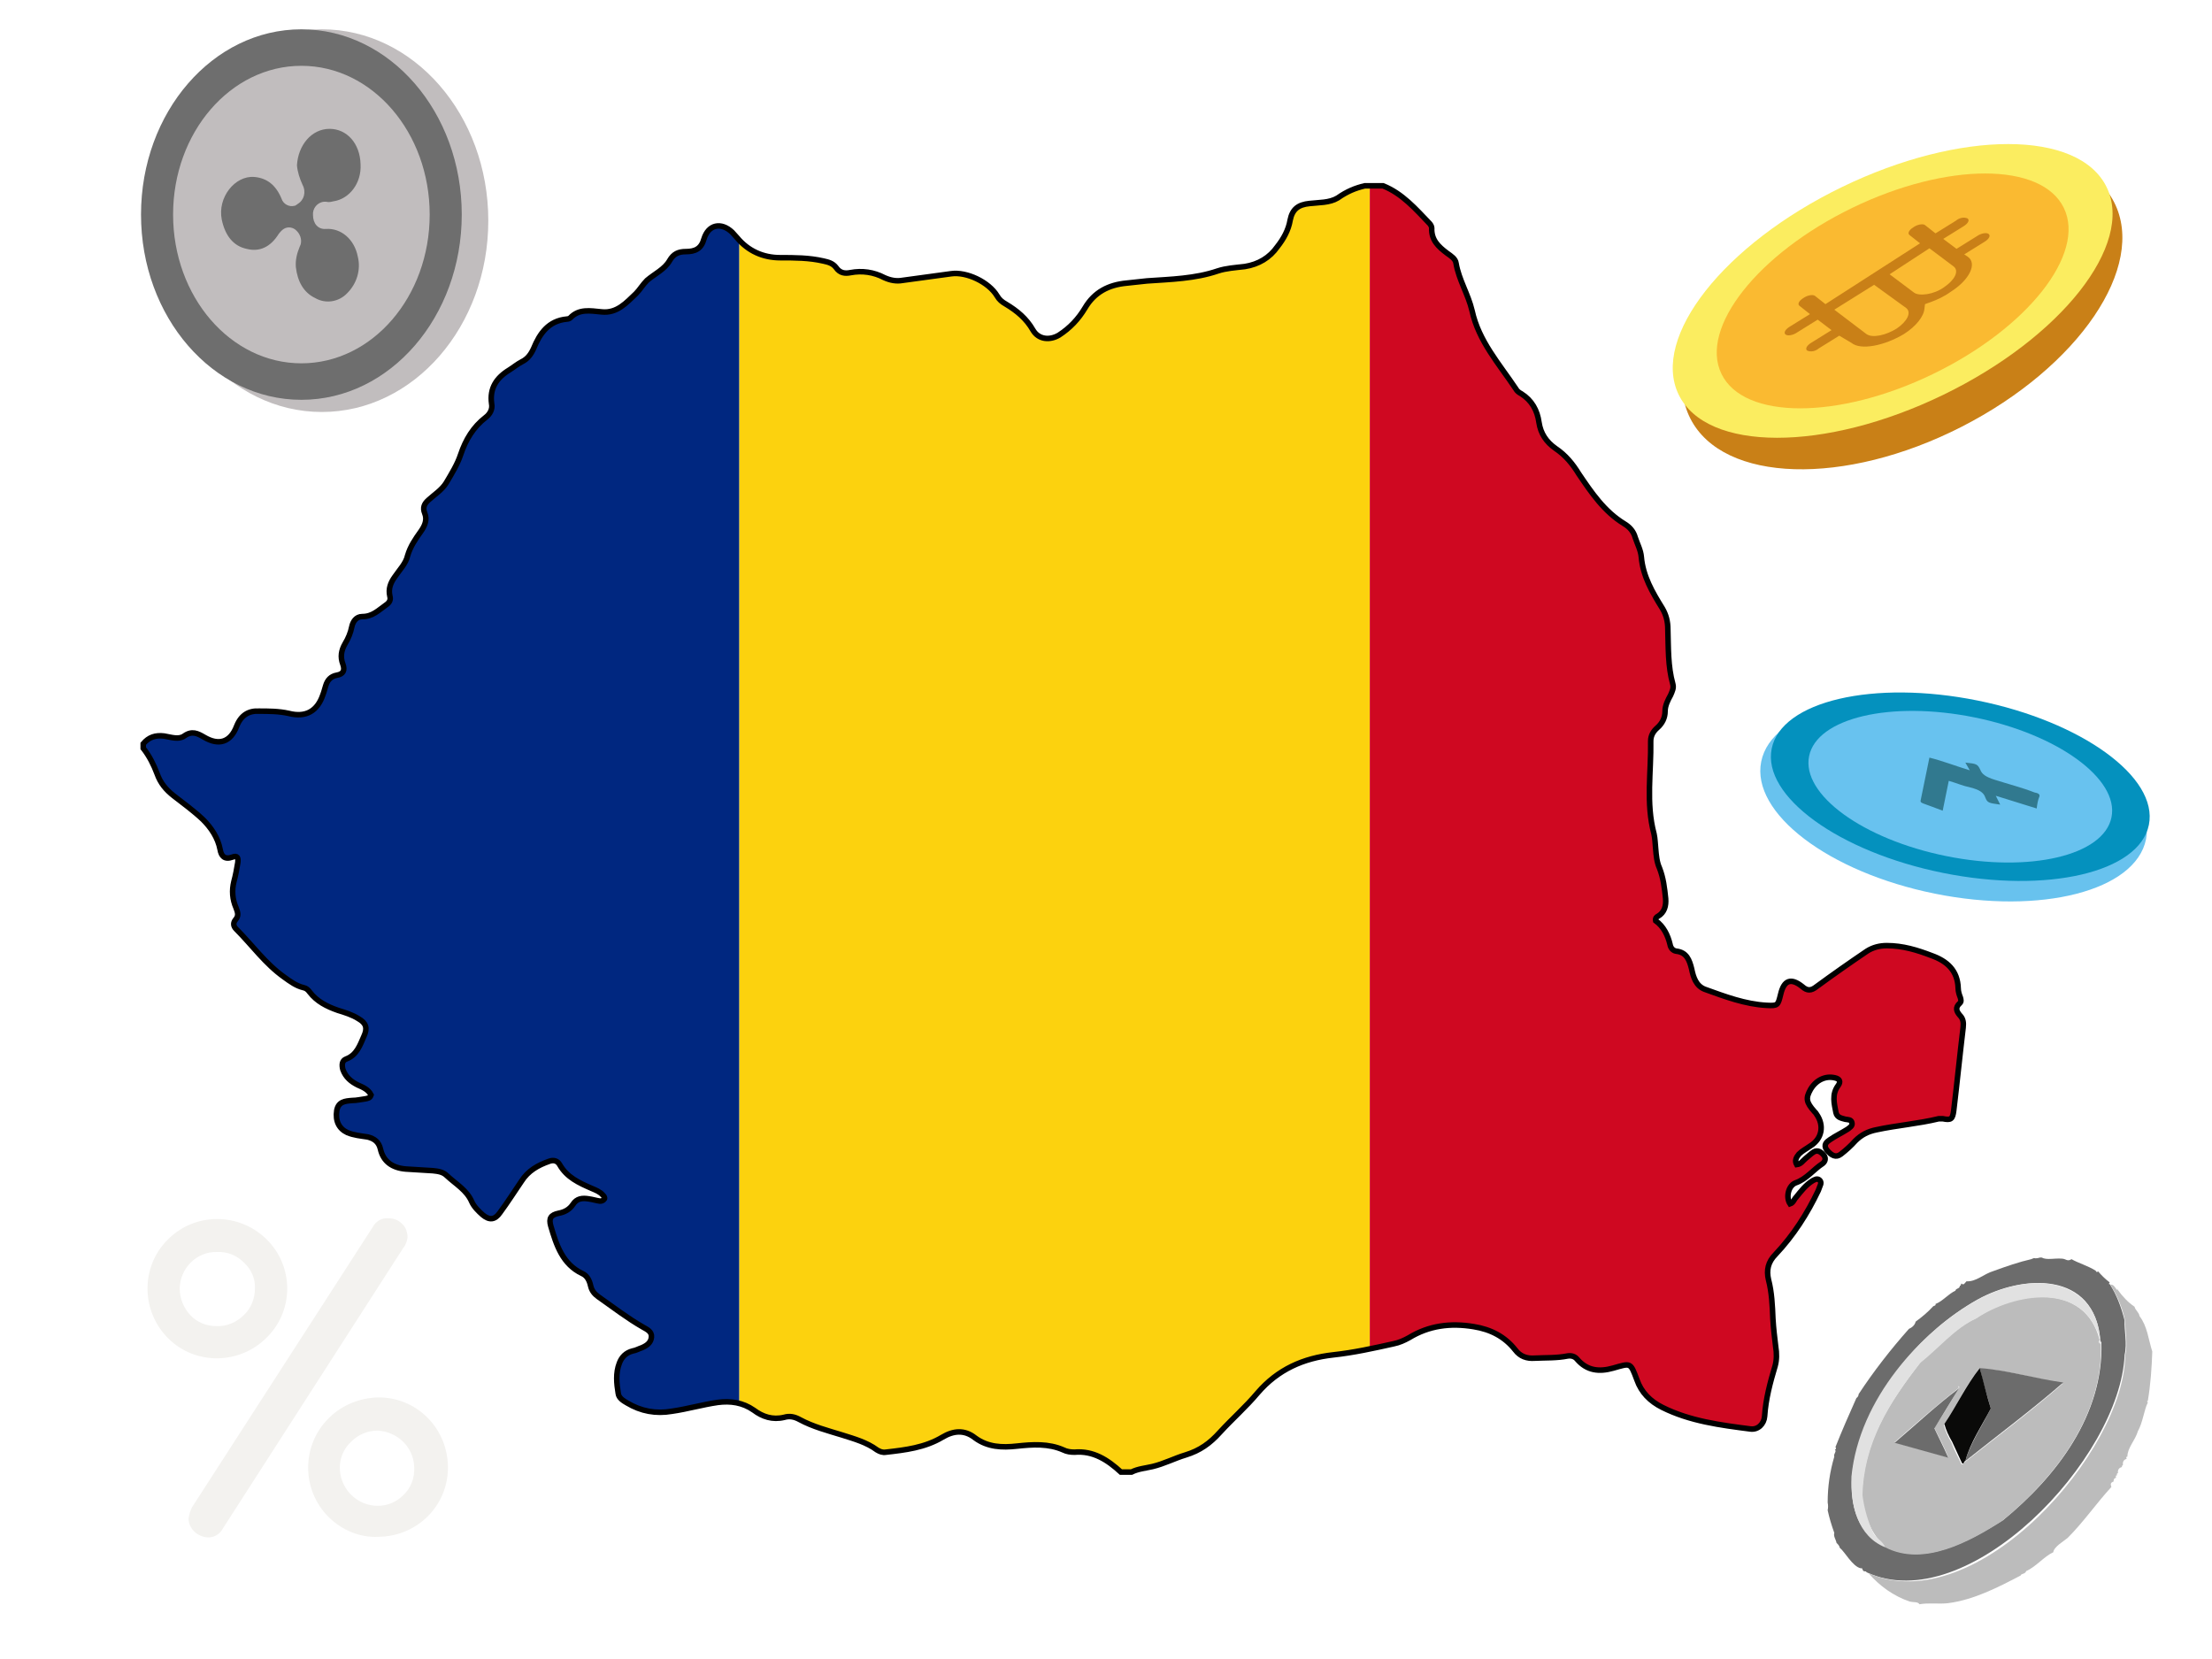 <?xml version="1.0" encoding="UTF-8"?>
<svg xmlns="http://www.w3.org/2000/svg" xmlns:xlink="http://www.w3.org/1999/xlink" version="1.1" id="Layer_1" x="0px" y="0px" viewBox="0 0 400 300" style="enable-background:new 0 0 400 300;" xml:space="preserve">
<style type="text/css">
	.st0{clip-path:url(#SVGID_2_);fill:#002780;}
	.st1{clip-path:url(#SVGID_2_);fill:#FCD20E;}
	.st2{clip-path:url(#SVGID_2_);fill:#CF0821;}
	.st3{fill:none;stroke:#000000;stroke-miterlimit:10;}
	.st4{fill:#F3F2EF;}
	.st5{fill:#C98017;}
	.st6{fill:#FBED60;}
	.st7{fill:#FABA31;}
	.st8{fill:#68C2EE;}
	.st9{fill:#0491BE;}
	.st10{fill:#68C2EF;}
	.st11{fill:#31798F;}
	.st12{fill:#C1BDBE;}
	.st13{fill:#6E6E6E;}
	.st14{fill:#6C6C6C;}
	.st15{fill:#BCBCBC;}
	.st16{fill:#E1E1E1;}
	.st17{fill:#0A0A09;}
</style>
<g>
	<g>
		<defs>
			<path id="SVGID_1_" d="M246.8,33.6c1.1,0,2.2,0,3.3,0c3.5,1.4,5.9,4.2,8.4,6.8c0.2,0.2,0.4,0.6,0.4,0.8c-0.1,2.2,1.2,3.4,2.8,4.6     c0.7,0.5,1.5,1,1.6,1.8c0.5,3,2.2,5.6,2.9,8.6c1.2,5.5,4.9,9.6,7.9,14.1c0.2,0.4,0.6,0.7,1,0.9c1.9,1.2,2.9,3,3.2,5.2     c0.3,2,1.3,3.5,3,4.7c1.8,1.2,3.1,2.8,4.2,4.6c2.3,3.4,4.6,6.8,8.2,9c1,0.6,1.7,1.4,2,2.5c0.4,1.2,1,2.3,1.1,3.5     c0.3,3.5,2,6.4,3.8,9.3c0.7,1.2,1,2.4,1,3.8c0.1,3.3,0,6.7,0.9,9.9c0.2,0.7-0.1,1.3-0.4,2c-0.5,0.9-1,1.9-1,2.9     c0,1.2-0.5,2.2-1.4,3c-0.7,0.6-1.2,1.4-1.2,2.4c0.1,5.6-0.9,11.2,0.6,16.8c0.2,0.9,0.2,1.8,0.3,2.7c0.1,1.2,0.2,2.4,0.7,3.5     c0.7,1.8,0.9,3.6,1.1,5.5c0.1,1.3-0.2,2.5-1.4,3.2c-0.2,0.1-0.5,0.3-0.4,0.8c1.4,1,2.2,2.6,2.6,4.3c0.1,0.6,0.5,1.1,1.1,1.2     c1.9,0.2,2.4,1.6,2.8,3.2c0.3,1.5,0.8,3.1,2.4,3.7c3.6,1.3,7.3,2.7,11.2,2.9c2,0.1,2,0,2.5-2c0.6-2.6,1.9-3,3.9-1.4     c0.9,0.8,1.6,0.8,2.6,0c3-2.2,6-4.3,9.1-6.4c1.1-0.7,2.3-1,3.6-1c2.9,0,5.5,0.8,8.1,1.8c2.8,1,4.7,2.7,4.8,5.9     c0,0.6,0.2,1.2,0.4,1.7c0.1,0.4,0.2,0.7-0.1,1c-0.9,0.8-0.6,1.5,0,2.2c0.6,0.6,0.7,1.3,0.6,2.2c-0.6,5-1.1,10-1.7,15     c-0.2,1.6-0.5,1.8-2,1.5c-0.2,0-0.5,0-0.7,0c-3.7,0.9-7.6,1.2-11.3,2c-1.5,0.3-2.7,0.9-3.8,2c-0.8,0.9-1.7,1.7-2.6,2.4     c-0.9,0.7-1.7,0.3-2.6-0.8c-0.6-0.9,0-1.4,0.6-1.8c1-0.7,2.1-1.2,3.2-1.9c0.4-0.3,0.9-0.6,0.8-1.1c-0.1-0.7-0.7-0.6-1.2-0.7     c-0.7-0.2-1.5-0.3-1.7-1.2c-0.3-1.6-0.8-3.3,0.4-4.9c0.5-0.7,0.3-1.2-0.6-1.4c-1.7-0.4-3.4,0.4-4.4,2.1c-0.9,1.6-0.8,2.3,0.7,4     c0.2,0.2,0.3,0.3,0.4,0.5c1.4,2,1,4.4-1.1,5.7c-0.7,0.5-1.5,0.9-2.1,1.5c-0.5,0.6-0.8,1.2-0.4,1.9c0.8-0.1,1.1-0.7,1.6-1.1     c0.5-0.4,1-0.9,1.5-1.2c0.7-0.4,1.3,0,1.8,0.6c0.4,0.5,0.3,1.1-0.2,1.5c-1.7,1.1-2.9,2.8-4.9,3.5c-1.3,0.5-1.8,2.6-1,3.8     c0.6-0.2,0.7-0.8,1.1-1.2c0.9-1.1,1.7-2.2,3-3c0.4-0.2,0.7-0.4,1.1-0.2c0.5,0.3,0.4,0.8,0.2,1.2c-0.1,0.3-0.2,0.5-0.3,0.8     c-2,4.2-4.5,8.1-7.7,11.5c-1.4,1.4-1.7,2.9-1.3,4.6c0.6,2.3,0.7,4.7,0.8,7.1c0.1,1.7,0.3,3.4,0.5,5c0.2,1.2,0.2,2.4-0.1,3.5     c-0.9,3-1.7,6-1.9,9.1c-0.1,1.4-1.2,2.5-2.6,2.3c-5.4-0.7-10.9-1.4-15.9-3.9c-2.2-1.1-3.8-2.7-4.6-5c-1.2-3.2-1.1-3-4.3-2.1     c-2.5,0.7-4.7,0.5-6.5-1.6c-0.4-0.5-1-0.7-1.7-0.6c-2,0.4-4,0.3-6,0.4c-1.4,0.1-2.6-0.3-3.5-1.5c-1.9-2.4-4.4-3.7-7.5-4.2     c-4.2-0.7-8.1-0.2-11.7,2c-0.9,0.5-1.8,0.9-2.8,1.1c-3.6,0.8-7.2,1.6-10.9,2c-5.4,0.6-10,2.6-13.7,6.9c-2.1,2.5-4.6,4.7-6.8,7.1     c-1.8,2-3.6,3.3-6.2,4.1c-2,0.6-3.9,1.6-6,2.1c-1.3,0.3-2.6,0.4-3.8,1c-0.6,0-1.3,0-1.9,0c-2.4-2.2-5-3.9-8.4-3.6     c-0.7,0-1.4-0.1-2-0.4c-2.7-1.2-5.6-1-8.4-0.7c-2.7,0.3-5.3,0.2-7.6-1.5c-1.9-1.5-3.9-1.3-5.9-0.1c-3.2,1.9-6.7,2.3-10.2,2.7     c-0.6,0.1-1.1-0.1-1.6-0.4c-1.9-1.4-4.1-2-6.3-2.7c-2.6-0.8-5.3-1.5-7.7-2.8c-0.9-0.5-1.8-0.7-2.8-0.4c-2.1,0.5-3.9-0.1-5.5-1.3     c-2-1.4-4.2-1.7-6.5-1.4c-2.8,0.4-5.5,1.2-8.3,1.6c-2.9,0.5-5.6,0-8.1-1.5c-0.7-0.4-1.5-0.9-1.6-1.7c-0.3-1.8-0.5-3.7,0.2-5.5     c0.4-1.1,1.2-1.9,2.4-2.2c0.6-0.1,1.1-0.4,1.7-0.6c0.9-0.4,1.6-0.9,1.7-1.9c0.1-1-0.8-1.4-1.5-1.8c-2.8-1.6-5.4-3.6-8.1-5.5     c-0.7-0.5-1.2-1.1-1.4-2c-0.2-0.9-0.6-1.8-1.5-2.2c-3.6-1.7-4.7-5.2-5.7-8.6c-0.4-1.4,0-2,1.4-2.3c1.1-0.2,2-0.7,2.6-1.6     c0.7-1.1,1.7-1.2,2.9-1c0.7,0.1,1.3,0.3,2,0.4c0.3,0,0.6-0.1,0.8-0.4c0.1-0.3-0.1-0.5-0.3-0.7c-0.5-0.6-1.3-0.9-2-1.2     c-2.3-1-4.5-2-5.8-4.3c-0.4-0.7-1.1-0.9-1.9-0.6c-2,0.7-3.8,1.7-5,3.6c-1.3,1.9-2.5,3.8-3.9,5.7c-0.9,1.3-1.9,1.4-3.1,0.4     c-0.8-0.7-1.6-1.5-2-2.4c-0.9-2.1-2.9-3.2-4.5-4.7c-0.7-0.7-1.6-0.8-2.5-0.9c-1.6-0.1-3.3-0.2-4.9-0.3c-2.5-0.2-4.1-1.4-4.6-3.6     c-0.3-1.3-1.1-1.9-2.3-2.2c-1.3-0.2-2.5-0.3-3.7-0.8c-1.5-0.7-2.2-2.1-1.9-4c0.3-1.6,1.5-1.7,2.8-1.8c0.8,0,1.6-0.2,2.4-0.3     c0.4-0.1,0.8-0.1,1-0.7c-0.5-1-1.5-1.4-2.4-1.8c-1.2-0.6-2.2-1.4-2.7-2.8c-0.2-0.8-0.2-1.6,0.6-1.9c1.9-0.7,2.5-2.5,3.2-4.1     c0.7-1.5,0.4-2.4-1-3.2c-1.1-0.7-2.4-1.1-3.7-1.5c-2-0.7-3.8-1.6-5.1-3.3c-0.3-0.4-0.6-0.7-1.1-0.8c-1.3-0.3-2.4-1.1-3.5-1.9     c-3.4-2.4-5.8-5.8-8.7-8.7c-0.5-0.5-0.6-1.1-0.1-1.7c0.6-0.7,0.4-1.3,0.1-2.1c-0.7-1.6-0.8-3.2-0.4-4.8c0.3-1.1,0.5-2.2,0.7-3.4     c0.1-0.8,0-1.4-1-1c-1.4,0.5-2-0.2-2.2-1.4c-0.4-2.1-1.6-3.9-3.1-5.4c-1.7-1.6-3.5-2.9-5.3-4.3c-1.4-1.1-2.4-2.3-3-4     c-0.6-1.6-1.4-3.2-2.5-4.6c0-0.3,0-0.5,0-0.8c1-1.2,2.2-1.6,3.8-1.4c1.2,0.2,2.6,0.7,3.6,0c1.4-1,2.4-0.5,3.6,0.2     c2.7,1.6,4.8,0.9,5.9-2c0.8-2,2.2-2.8,4-2.7c1.8,0,3.6,0,5.4,0.4c3.1,0.8,5.2-0.4,6.2-3.4c0.2-0.5,0.3-1,0.5-1.6     c0.3-1,0.9-1.7,2-1.9c1.2-0.2,1.5-0.9,1.1-2c-0.5-1.3-0.3-2.5,0.4-3.7c0.6-1,1-2,1.2-3c0.2-1,0.8-1.9,1.9-1.9     c1.9,0,3-1.2,4.3-2.1c0.6-0.4,0.9-0.9,0.7-1.6c-0.3-1.3,0.1-2.4,0.9-3.5c0.8-1.2,2-2.4,2.3-3.8c0.5-1.7,1.4-3,2.4-4.4     c0.7-1,1.2-2.1,0.7-3.3c-0.4-1-0.1-1.7,0.7-2.4c1.1-1,2.4-1.8,3.2-3.1c1-1.7,2-3.3,2.6-5.1c0.9-2.7,2.3-5,4.5-6.7     c0.8-0.6,1.3-1.5,1.1-2.5c-0.4-2.8,0.9-4.7,3.2-6.1c0.8-0.5,1.5-1.1,2.3-1.5c1-0.5,1.6-1.3,2.1-2.4c1.1-2.7,2.7-5,6-5.3     c0.2,0,0.5-0.1,0.6-0.2c1.6-1.7,3.6-1.3,5.7-1.1c2.8,0.3,4.5-1.7,6.2-3.3c0.7-0.7,1.2-1.6,2-2.4c1.4-1.2,3.2-2,4.1-3.6     c0.7-1.2,1.6-1.6,2.9-1.6c1.7,0,2.8-0.5,3.3-2.3c0.8-2.6,3.1-3.1,5.1-1.2c0.3,0.3,0.6,0.7,0.9,1c2,2.4,4.7,3.6,7.8,3.6     c2.6,0,5.2,0,7.8,0.6c0.9,0.2,1.7,0.4,2.3,1.2c0.7,1,1.6,1.1,2.6,0.9c2.1-0.4,4.2-0.1,6.1,0.9c1.1,0.5,2.2,0.7,3.3,0.5     c2.9-0.4,5.9-0.8,8.8-1.2c2.8-0.4,6.8,1.5,8.3,4c0.4,0.7,0.9,1.1,1.6,1.5c2,1.2,3.7,2.6,4.9,4.7c1,1.7,3,1.9,4.7,0.9     c2-1.3,3.5-2.9,4.7-4.9c1.7-2.9,4.3-4.2,7.5-4.5c1.2-0.1,2.5-0.3,3.7-0.4c4.3-0.3,8.7-0.4,12.8-1.8c1.5-0.5,3.2-0.6,4.9-0.8     c2.5-0.4,4.5-1.6,5.9-3.6c1.1-1.4,2-3,2.3-4.8c0.4-2,1.5-2.8,3.5-3c1.7-0.2,3.6-0.1,5.1-1C243.6,34.6,245.1,34,246.8,33.6z"></path>
		</defs>
		<clipPath id="SVGID_2_">
			<use xlink:href="#SVGID_1_" style="overflow:visible;"></use>
		</clipPath>
		<rect x="19.7" y="-2.4" class="st0" width="114" height="291"></rect>
		<rect x="133.7" y="-2.4" class="st1" width="114" height="291"></rect>
		<rect x="247.7" y="-2.4" class="st2" width="114" height="291"></rect>
	</g>
	<path class="st3" d="M246.8,33.6c1.1,0,2.2,0,3.3,0c3.5,1.4,5.9,4.2,8.4,6.8c0.2,0.2,0.4,0.6,0.4,0.8c-0.1,2.2,1.2,3.4,2.8,4.6   c0.7,0.5,1.5,1,1.6,1.8c0.5,3,2.2,5.6,2.9,8.6c1.2,5.5,4.9,9.6,7.9,14.1c0.2,0.4,0.6,0.7,1,0.9c1.9,1.2,2.9,3,3.2,5.2   c0.3,2,1.3,3.5,3,4.7c1.8,1.2,3.1,2.8,4.2,4.6c2.3,3.4,4.6,6.8,8.2,9c1,0.6,1.7,1.4,2,2.5c0.4,1.2,1,2.3,1.1,3.5   c0.3,3.5,2,6.4,3.8,9.3c0.7,1.2,1,2.4,1,3.8c0.1,3.3,0,6.7,0.9,9.9c0.2,0.7-0.1,1.3-0.4,2c-0.5,0.9-1,1.9-1,2.9   c0,1.2-0.5,2.2-1.4,3c-0.7,0.6-1.2,1.4-1.2,2.4c0.1,5.6-0.9,11.2,0.6,16.8c0.2,0.9,0.2,1.8,0.3,2.7c0.1,1.2,0.2,2.4,0.7,3.5   c0.7,1.8,0.9,3.6,1.1,5.5c0.1,1.3-0.2,2.5-1.4,3.2c-0.2,0.1-0.5,0.3-0.4,0.8c1.4,1,2.2,2.6,2.6,4.3c0.1,0.6,0.5,1.1,1.1,1.2   c1.9,0.2,2.4,1.6,2.8,3.2c0.3,1.5,0.8,3.1,2.4,3.7c3.6,1.3,7.3,2.7,11.2,2.9c2,0.1,2,0,2.5-2c0.6-2.6,1.9-3,3.9-1.4   c0.9,0.8,1.6,0.8,2.6,0c3-2.2,6-4.3,9.1-6.4c1.1-0.7,2.3-1,3.6-1c2.9,0,5.5,0.8,8.1,1.8c2.8,1,4.7,2.7,4.8,5.9   c0,0.6,0.2,1.2,0.4,1.7c0.1,0.4,0.2,0.7-0.1,1c-0.9,0.8-0.6,1.5,0,2.2c0.6,0.6,0.7,1.3,0.6,2.2c-0.6,5-1.1,10-1.7,15   c-0.2,1.6-0.5,1.8-2,1.5c-0.2,0-0.5,0-0.7,0c-3.7,0.9-7.6,1.2-11.3,2c-1.5,0.3-2.7,0.9-3.8,2c-0.8,0.9-1.7,1.7-2.6,2.4   c-0.9,0.7-1.7,0.3-2.6-0.8c-0.6-0.9,0-1.4,0.6-1.8c1-0.7,2.1-1.2,3.2-1.9c0.4-0.3,0.9-0.6,0.8-1.1c-0.1-0.7-0.7-0.6-1.2-0.7   c-0.7-0.2-1.5-0.3-1.7-1.2c-0.3-1.6-0.8-3.3,0.4-4.9c0.5-0.7,0.3-1.2-0.6-1.4c-1.7-0.4-3.4,0.4-4.4,2.1c-0.9,1.6-0.8,2.3,0.7,4   c0.2,0.2,0.3,0.3,0.4,0.5c1.4,2,1,4.4-1.1,5.7c-0.7,0.5-1.5,0.9-2.1,1.5c-0.5,0.6-0.8,1.2-0.4,1.9c0.8-0.1,1.1-0.7,1.6-1.1   c0.5-0.4,1-0.9,1.5-1.2c0.7-0.4,1.3,0,1.8,0.6c0.4,0.5,0.3,1.1-0.2,1.5c-1.7,1.1-2.9,2.8-4.9,3.5c-1.3,0.5-1.8,2.6-1,3.8   c0.6-0.2,0.7-0.8,1.1-1.2c0.9-1.1,1.7-2.2,3-3c0.4-0.2,0.7-0.4,1.1-0.2c0.5,0.3,0.4,0.8,0.2,1.2c-0.1,0.3-0.2,0.5-0.3,0.8   c-2,4.2-4.5,8.1-7.7,11.5c-1.4,1.4-1.7,2.9-1.3,4.6c0.6,2.3,0.7,4.7,0.8,7.1c0.1,1.7,0.3,3.4,0.5,5c0.2,1.2,0.2,2.4-0.1,3.5   c-0.9,3-1.7,6-1.9,9.1c-0.1,1.4-1.2,2.5-2.6,2.3c-5.4-0.7-10.9-1.4-15.9-3.9c-2.2-1.1-3.8-2.7-4.6-5c-1.2-3.2-1.1-3-4.3-2.1   c-2.5,0.7-4.7,0.5-6.5-1.6c-0.4-0.5-1-0.7-1.7-0.6c-2,0.4-4,0.3-6,0.4c-1.4,0.1-2.6-0.3-3.5-1.5c-1.9-2.4-4.4-3.7-7.5-4.2   c-4.2-0.7-8.1-0.2-11.7,2c-0.9,0.5-1.8,0.9-2.8,1.1c-3.6,0.8-7.2,1.6-10.9,2c-5.4,0.6-10,2.6-13.7,6.9c-2.1,2.5-4.6,4.7-6.8,7.1   c-1.8,2-3.6,3.3-6.2,4.1c-2,0.6-3.9,1.6-6,2.1c-1.3,0.3-2.6,0.4-3.8,1c-0.6,0-1.3,0-1.9,0c-2.4-2.2-5-3.9-8.4-3.6   c-0.7,0-1.4-0.1-2-0.4c-2.7-1.2-5.6-1-8.4-0.7c-2.7,0.3-5.3,0.2-7.6-1.5c-1.9-1.5-3.9-1.3-5.9-0.1c-3.2,1.9-6.7,2.3-10.2,2.7   c-0.6,0.1-1.1-0.1-1.6-0.4c-1.9-1.4-4.1-2-6.3-2.7c-2.6-0.8-5.3-1.5-7.7-2.8c-0.9-0.5-1.8-0.7-2.8-0.4c-2.1,0.5-3.9-0.1-5.5-1.3   c-2-1.4-4.2-1.7-6.5-1.4c-2.8,0.4-5.5,1.2-8.3,1.6c-2.9,0.5-5.6,0-8.1-1.5c-0.7-0.4-1.5-0.9-1.6-1.7c-0.3-1.8-0.5-3.7,0.2-5.5   c0.4-1.1,1.2-1.9,2.4-2.2c0.6-0.1,1.1-0.4,1.7-0.6c0.9-0.4,1.6-0.9,1.7-1.9c0.1-1-0.8-1.4-1.5-1.8c-2.8-1.6-5.4-3.6-8.1-5.5   c-0.7-0.5-1.2-1.1-1.4-2c-0.2-0.9-0.6-1.8-1.5-2.2c-3.6-1.7-4.7-5.2-5.7-8.6c-0.4-1.4,0-2,1.4-2.3c1.1-0.2,2-0.7,2.6-1.6   c0.7-1.1,1.7-1.2,2.9-1c0.7,0.1,1.3,0.3,2,0.4c0.3,0,0.6-0.1,0.8-0.4c0.1-0.3-0.1-0.5-0.3-0.7c-0.5-0.6-1.3-0.9-2-1.2   c-2.3-1-4.5-2-5.8-4.3c-0.4-0.7-1.1-0.9-1.9-0.6c-2,0.7-3.8,1.7-5,3.6c-1.3,1.9-2.5,3.8-3.9,5.7c-0.9,1.3-1.9,1.4-3.1,0.4   c-0.8-0.7-1.6-1.5-2-2.4c-0.9-2.1-2.9-3.2-4.5-4.7c-0.7-0.7-1.6-0.8-2.5-0.9c-1.6-0.1-3.3-0.2-4.9-0.3c-2.5-0.2-4.1-1.4-4.6-3.6   c-0.3-1.3-1.1-1.9-2.3-2.2c-1.3-0.2-2.5-0.3-3.7-0.8c-1.5-0.7-2.2-2.1-1.9-4c0.3-1.6,1.5-1.7,2.8-1.8c0.8,0,1.6-0.2,2.4-0.3   c0.4-0.1,0.8-0.1,1-0.7c-0.5-1-1.5-1.4-2.4-1.8c-1.2-0.6-2.2-1.4-2.7-2.8c-0.2-0.8-0.2-1.6,0.6-1.9c1.9-0.7,2.5-2.5,3.2-4.1   c0.7-1.5,0.4-2.4-1-3.2c-1.1-0.7-2.4-1.1-3.7-1.5c-2-0.7-3.8-1.6-5.1-3.3c-0.3-0.4-0.6-0.7-1.1-0.8c-1.3-0.3-2.4-1.1-3.5-1.9   c-3.4-2.4-5.8-5.8-8.7-8.7c-0.5-0.5-0.6-1.1-0.1-1.7c0.6-0.7,0.4-1.3,0.1-2.1c-0.7-1.6-0.8-3.2-0.4-4.8c0.3-1.1,0.5-2.2,0.7-3.4   c0.1-0.8,0-1.4-1-1c-1.4,0.5-2-0.2-2.2-1.4c-0.4-2.1-1.6-3.9-3.1-5.4c-1.7-1.6-3.5-2.9-5.3-4.3c-1.4-1.1-2.4-2.3-3-4   c-0.6-1.6-1.4-3.2-2.5-4.6c0-0.3,0-0.5,0-0.8c1-1.2,2.2-1.6,3.8-1.4c1.2,0.2,2.6,0.7,3.6,0c1.4-1,2.4-0.5,3.6,0.2   c2.7,1.6,4.8,0.9,5.9-2c0.8-2,2.2-2.8,4-2.7c1.8,0,3.6,0,5.4,0.4c3.1,0.8,5.2-0.4,6.2-3.4c0.2-0.5,0.3-1,0.5-1.6   c0.3-1,0.9-1.7,2-1.9c1.2-0.2,1.5-0.9,1.1-2c-0.5-1.3-0.3-2.5,0.4-3.7c0.6-1,1-2,1.2-3c0.2-1,0.8-1.9,1.9-1.9c1.9,0,3-1.2,4.3-2.1   c0.6-0.4,0.9-0.9,0.7-1.6c-0.3-1.3,0.1-2.4,0.9-3.5c0.8-1.2,2-2.4,2.3-3.8c0.5-1.7,1.4-3,2.4-4.4c0.7-1,1.2-2.1,0.7-3.3   c-0.4-1-0.1-1.7,0.7-2.4c1.1-1,2.4-1.8,3.2-3.1c1-1.7,2-3.3,2.6-5.1c0.9-2.7,2.3-5,4.5-6.7c0.8-0.6,1.3-1.5,1.1-2.5   c-0.4-2.8,0.9-4.7,3.2-6.1c0.8-0.5,1.5-1.1,2.3-1.5c1-0.5,1.6-1.3,2.1-2.4c1.1-2.7,2.7-5,6-5.3c0.2,0,0.5-0.1,0.6-0.2   c1.6-1.7,3.6-1.3,5.7-1.1c2.8,0.3,4.5-1.7,6.2-3.3c0.7-0.7,1.2-1.6,2-2.4c1.4-1.2,3.2-2,4.1-3.6c0.7-1.2,1.6-1.6,2.9-1.6   c1.7,0,2.8-0.5,3.3-2.3c0.8-2.6,3.1-3.1,5.1-1.2c0.3,0.3,0.6,0.7,0.9,1c2,2.4,4.7,3.6,7.8,3.6c2.6,0,5.2,0,7.8,0.6   c0.9,0.2,1.7,0.4,2.3,1.2c0.7,1,1.6,1.1,2.6,0.9c2.1-0.4,4.2-0.1,6.1,0.9c1.1,0.5,2.2,0.7,3.3,0.5c2.9-0.4,5.9-0.8,8.8-1.2   c2.8-0.4,6.8,1.5,8.3,4c0.4,0.7,0.9,1.1,1.6,1.5c2,1.2,3.7,2.6,4.9,4.7c1,1.7,3,1.9,4.7,0.9c2-1.3,3.5-2.9,4.7-4.9   c1.7-2.9,4.3-4.2,7.5-4.5c1.2-0.1,2.5-0.3,3.7-0.4c4.3-0.3,8.7-0.4,12.8-1.8c1.5-0.5,3.2-0.6,4.9-0.8c2.5-0.4,4.5-1.6,5.9-3.6   c1.1-1.4,2-3,2.3-4.8c0.4-2,1.5-2.8,3.5-3c1.7-0.2,3.6-0.1,5.1-1C243.6,34.6,245.1,34,246.8,33.6z"></path>
</g>
<path class="st4" d="M48.2,224.1c4.9,4.8,5,12.7,0.2,17.6l0,0l-0.2,0.2c-4.9,4.9-12.9,5-17.8,0.1s-5-12.9-0.1-17.8  C35.2,219.2,43.2,219.2,48.2,224.1L48.2,224.1z M44.1,237.8c1.3-1.2,2-3,2-4.8c0.1-1.8-0.7-3.5-2-4.7c-1.3-1.3-3-2-4.9-1.9  c-3.6-0.1-6.6,2.9-6.7,6.5v0.1c0,1.8,0.7,3.5,1.9,4.8c1.2,1.3,2.9,2,4.7,2C41,239.9,42.8,239.1,44.1,237.8z M72.9,225.7l-32.6,50.7  c-0.5,1-1.6,1.7-2.8,1.6c-1.8-0.1-3.4-1.6-3.4-3.4c0.1-0.7,0.3-1.4,0.6-2l32.7-50.7c0.5-1,1.6-1.7,2.8-1.6c1,0,1.8,0.3,2.5,1  c0.7,0.6,1,1.6,1,2.5C73.6,224.4,73.4,225.1,72.9,225.7L72.9,225.7z M59.4,274.3c-4.9-4.9-4.9-12.9,0-17.8l0.1-0.1  c2.3-2.3,5.5-3.6,8.8-3.7c7-0.1,12.6,5.5,12.7,12.5s-5.5,12.6-12.5,12.7C65.1,278.1,61.8,276.7,59.4,274.3z M63.5,260.7  c-2.7,2.5-2.7,6.7-0.2,9.4l0.1,0.1l0.1,0.1c2.6,2.6,6.8,2.7,9.4,0.1c1.4-1.3,2.1-3.1,2-5.1c-0.1-3.6-3-6.4-6.6-6.6  C66.5,258.7,64.8,259.4,63.5,260.7L63.5,260.7z"></path>
<g>
	<ellipse transform="matrix(0.891 -0.455 0.455 0.891 11.962 162.454)" class="st5" cx="343.9" cy="56.3" rx="43" ry="23.6"></ellipse>
	<ellipse transform="matrix(0.9 -0.436 0.436 0.9 11.383 154.557)" class="st6" cx="342.2" cy="52.5" rx="43" ry="20.9"></ellipse>
	
		<ellipse transform="matrix(0.9 -0.436 0.436 0.9 11.383 154.557)" class="st7" cx="342.2" cy="52.5" rx="34.4" ry="16.7"></ellipse>
	<path class="st5" d="M334.8,62c1.7,1.4,6,0.5,9.5-1.6c2.2-1.4,3.6-3.2,3.7-4.6l0.1-0.8l1.1-0.4c1.1-0.4,2.4-1,3.5-1.8   c3.5-2.2,4.9-5.2,3.1-6.4l-0.6-0.4l3.7-2.3c0.8-0.5,1.1-1.1,0.7-1.4c-0.4-0.3-1.4-0.1-2.1,0.4l-3.7,2.3l-2.4-1.8l3.7-2.3   c0.8-0.5,1.1-1.1,0.7-1.4c-0.7-0.3-1.5-0.1-2.1,0.4l-3.7,2.3l-1.9-1.5c-0.4-0.3-1.4-0.1-2.1,0.4c-0.8,0.5-1.1,1.1-0.7,1.4l1.9,1.5   L330.1,55l-1.9-1.5c-0.4-0.3-1.4-0.1-2.1,0.4c-0.8,0.5-1.1,1.1-0.7,1.4l1.9,1.5l-3.7,2.3c-0.8,0.5-1.1,1.1-0.7,1.4   c0.4,0.3,1.4,0.1,2.1-0.4l3.7-2.3l2.5,1.9l-3.7,2.3c-0.8,0.5-1.1,1.1-0.7,1.4c0.7,0.3,1.5,0.1,2.1-0.4l3.7-2.3L334.8,62z    M348.9,44.9l4.4,3.3c1,0.8,0.2,2.4-1.7,3.7c-1.9,1.4-4.6,1.7-5.5,1l-4.4-3.3L348.9,44.9z M331.7,56l7.2-4.5l5.8,4.2   c1,0.8,0.2,2.4-1.7,3.7c-1.9,1.2-4.4,1.8-5.5,1L331.7,56z"></path>
</g>
<g>
	
		<ellipse transform="matrix(0.198 -0.98 0.98 0.198 141.378 462.502)" class="st8" cx="353.5" cy="144.8" rx="17.2" ry="35.5"></ellipse>
	
		<ellipse transform="matrix(0.198 -0.98 0.98 0.198 144.799 461.695)" class="st9" cx="354.7" cy="142.3" rx="15.9" ry="34.8"></ellipse>
	
		<ellipse transform="matrix(0.198 -0.98 0.98 0.198 144.799 461.695)" class="st10" cx="354.7" cy="142.3" rx="12.8" ry="27.9"></ellipse>
	<path class="st11" d="M360.9,143.9l7.4,2.3c0.1-0.8,0.2-1.5,0.5-2.2c0.1-0.4-0.3-0.6-0.9-0.7c-2.3-0.9-4.7-1.5-7.2-2.3   c-1.6-0.5-2.3-1-2.6-1.8c-0.5-1-0.6-1.1-2.7-1.3l0.8,1.4c-2.6-0.8-4.9-1.7-7.3-2.3l-1.6,7.8c0,0.2,0,0.3,0.5,0.5   c1.1,0.4,2.2,0.8,3.5,1.3l1.1-5.4c1.4,0.4,2.5,0.9,3.9,1.2c1.6,0.4,2.4,0.9,2.7,1.8c0.4,1,0.6,1,2.7,1.3L360.9,143.9z"></path>
</g>
<g>
	<ellipse class="st12" cx="58.2" cy="39.9" rx="30.1" ry="34.6"></ellipse>
	<ellipse class="st13" cx="54.5" cy="38.8" rx="29" ry="33.5"></ellipse>
	<ellipse class="st12" cx="54.5" cy="38.8" rx="23.2" ry="26.9"></ellipse>
	<path class="st13" d="M59.6,23.3c3.1,0,5.5,2.6,5.6,6.4c0.2,3.5-2.1,6.3-4.9,6.7c-0.4,0.1-0.9,0.2-1.2,0.1c-1.3-0.2-2.4,0.8-2.5,2   v0.4c0,1.5,0.9,2.6,2.3,2.5c2.8-0.2,5.2,1.9,5.8,5c0.6,2.4-0.2,4.9-1.9,6.6c-1.5,1.6-3.9,2-5.8,0.9c-2.1-1-3.2-3-3.5-5.6   c-0.1-1.3,0.2-2.5,0.7-3.7c0.5-0.9,0.2-2.1-0.5-2.8c-0.6-0.7-1.6-0.9-2.4-0.4c-0.3,0.2-0.6,0.5-0.9,0.9c-1.5,2.4-3.5,3.3-5.8,2.7   c-2.4-0.5-3.9-2.4-4.5-5.3c-0.8-4,2.4-8,5.9-7.7c2.3,0.2,3.9,1.5,4.9,3.9c0.3,1,1.4,1.6,2.4,1.3c0.1,0,0.1,0,0.2-0.1   c0.2-0.1,0.2-0.1,0.3-0.2c1.2-0.7,1.6-2.2,0.9-3.5c-0.5-1.1-0.9-2.3-1-3.5C53.9,26.3,56.3,23.3,59.6,23.3z"></path>
</g>
<g>
	<path class="st14" d="M360.6,229.8c2.2-0.8,4.5-1.6,6.7-2.1l0.5-0.2c0.3,0.1,0.8,0,1.1-0.1l0.3,0c0.9,0.5,2.3,0.1,3.6,0.2   c0.8,0,1,0.6,1.8,0.1c1.2,0.7,3,1.2,4.4,2.1c0,0.2,0.1,0.2,0.3,0.2l0.1-0.1c0.6,0.7,1.3,1.4,2.1,2c0,0-0.3,0.4,0,0.3   c1.3,2,2.1,4.2,2.7,6.6c-0.1,1.8,0.5,4.1,0,6.2c-0.8,18.8-28.4,47.8-46.7,39.3c0-0.3-0.4,0-0.6-0.3c-0.2-0.3-0.1-0.5-0.4-0.4   c-1.5-0.3-2.9-3-3.8-3.7c-0.1-0.4-0.3-0.6-0.6-0.9c-0.1-0.6-0.6-1.2-0.4-1.8c-0.5-1.4-0.9-2.7-1.2-4.1c0.1-0.5,0.1-0.9,0-1.4   c0-2.9,0.4-5.6,1.2-8.3c-0.2-0.5,0.5-0.9,0.1-1.3c0.2,0,0.2-0.1,0.2-0.3l-0.1-0.1c1.1-2.8,2.5-6,3.8-8.9c0.2-0.1,0.4-0.4,0.4-0.7   c2.7-4.1,5.8-8.1,9.1-11.8c0.5-0.2,1.1-0.7,1.2-1.3c1.1-0.8,2.2-1.7,3.2-2.8c0.2-0.1,0.5-0.1,0.4-0.4c1.3-0.5,2.3-1.8,3.6-2.4   c0.1-0.5,0.8-0.3,0.8-0.9c0.3,0,0.1-0.2,0.3-0.4c0.4,0.4,0.6-0.1,0.9-0.4C357.4,231.8,358.6,230.4,360.6,229.8z M379.8,242.4   c-1-12.7-14.1-11.9-22.2-7.4c-20.6,11.6-29.8,38.9-16.6,44.7c6.9,3.6,15.1-1,21.2-4.8c9.7-7.9,18.2-19.1,17.8-32.1L379.8,242.4z"></path>
	<path class="st15" d="M379.9,242.9c0.5,13-8.3,24.3-17.8,32.1c-5.9,3.8-14.3,8.4-21.2,4.8c-2.5-2.5-4-5.8-4.2-9.4   c0.3-10,5.2-17,10.5-24c3.2-2.6,6.2-6.3,10.1-8c7.2-5,19.8-6.6,22.4,4C379.5,242.5,379.5,243.1,379.9,242.9z M354.2,251   C354.5,250.9,354,250.3,354.2,251c-4,3.1-7.7,6.4-11.6,9.8l9.7,2.7c-0.7-1.8-1.7-3.7-2.5-5.3C351.4,255.8,352.8,253.5,354.2,251z    M357.9,247.5c-2.4,3-4.2,6.9-6.4,10.2c0.3,1.1,0.8,2.2,1.4,3.2c0.5,1.4,1.2,2.6,1.8,3.9c0.3,0.1,0.3-0.4,0.6-0.4   c5.8-4.6,12-9.2,17.7-14.2C368.1,249.3,362.8,247.7,357.9,247.5z"></path>
	<path class="st15" d="M383,233l0,0.3c0.8,1.1,1.8,2.2,3,3c0.1,0.6,0.8,1,0.9,1.7c1.4,1.8,1.6,4.2,2.3,6.4c-0.1,2.9-0.3,5.9-0.8,8.9   c-0.1,0.1-0.2,0.1-0.1,0.2l0.1,0.1c-0.7,1.4-0.9,3.6-1.8,5.2c-0.5,1.7-1.9,3-1.9,4.6c-0.2,0-0.2,0.1-0.2,0.3l0.1,0.1   c-0.5,0.1-0.8,0.5-0.7,1.1c-0.1,0.1-0.2,0.1-0.2,0.4c-0.5,0.1-0.8,0.5-0.7,1.1c-0.2,0-0.2,0.1-0.2,0.4c-0.2,0-0.2,0.1-0.2,0.3   l0.1,0.1c-0.4,0.1-0.5,0.3-0.5,0.7l0,0c-0.5,0.2-0.6,0.4-0.4,1c-2.6,2.8-5,6.3-7.9,9.2c-0.7,0.6-2.5,1.6-2.6,2.6   c-1.6,0.7-3.1,2.6-4.9,3.4c-0.2,0.6-0.9,0.4-1,0.8c-4.2,2.2-8.5,4.4-13.1,5c-1.6,0.2-3.5-0.1-5.2,0.2c-0.3-0.5-1-0.3-1.8-0.5   c-2.9-1-5.4-2.8-7.4-5.1c19.6,8.5,46.3-22.2,46.4-39.4c0.5-1.9,0-4.2,0-6.2c-0.5-2.4-1.4-4.6-2.7-6.6c0.7-0.1,0.9,0.7,1.3,1   L383,233z"></path>
	<path class="st16" d="M379.8,242.4c-2.9-10.9-15.6-8.5-22.4-4c-3.9,1.8-6.8,5.4-10.1,8c-5.8,7.3-10.3,14.8-10.5,24   c0.3,2.4,1,4.8,2,6.9c0.6,1,1.6,1.3,2.1,2.5c-5-2-6.3-7.7-6.1-12.8c1.4-14.1,12.6-26.2,22.7-31.9   C368.7,229.1,379.2,232.1,379.8,242.4z"></path>
	<path class="st16" d="M379.9,242.9c-0.1,0.1-0.3-0.1-0.4-0.2s0.1-0.3,0.2-0.4L379.9,242.9z"></path>
	<path class="st14" d="M358,247.4c4.8,0.3,10,1.9,15.1,2.6c-5.5,4.8-11.8,9.5-17.7,14.2c0.8-3,3.1-6.5,4.6-9.5   C359.3,252.3,358.6,250,358,247.4z"></path>
	<path class="st17" d="M358,247.4c0.7,2.4,1.2,4.8,2,7.3c-1.5,2.9-3.8,6.3-4.6,9.5c-0.3,0-0.2,0.6-0.6,0.4c-0.6-1.3-1.2-2.6-1.8-3.9   c-0.6-1-1.1-2.1-1.4-3.2C353.7,254.4,355.6,250.4,358,247.4z"></path>
	<path class="st14" d="M354.2,251.1l-4.4,7.2c0.7,1.5,1.7,3.4,2.5,5.3l-9.7-2.7C346.6,257.5,350.2,254.1,354.2,251.1z"></path>
</g>
</svg>
